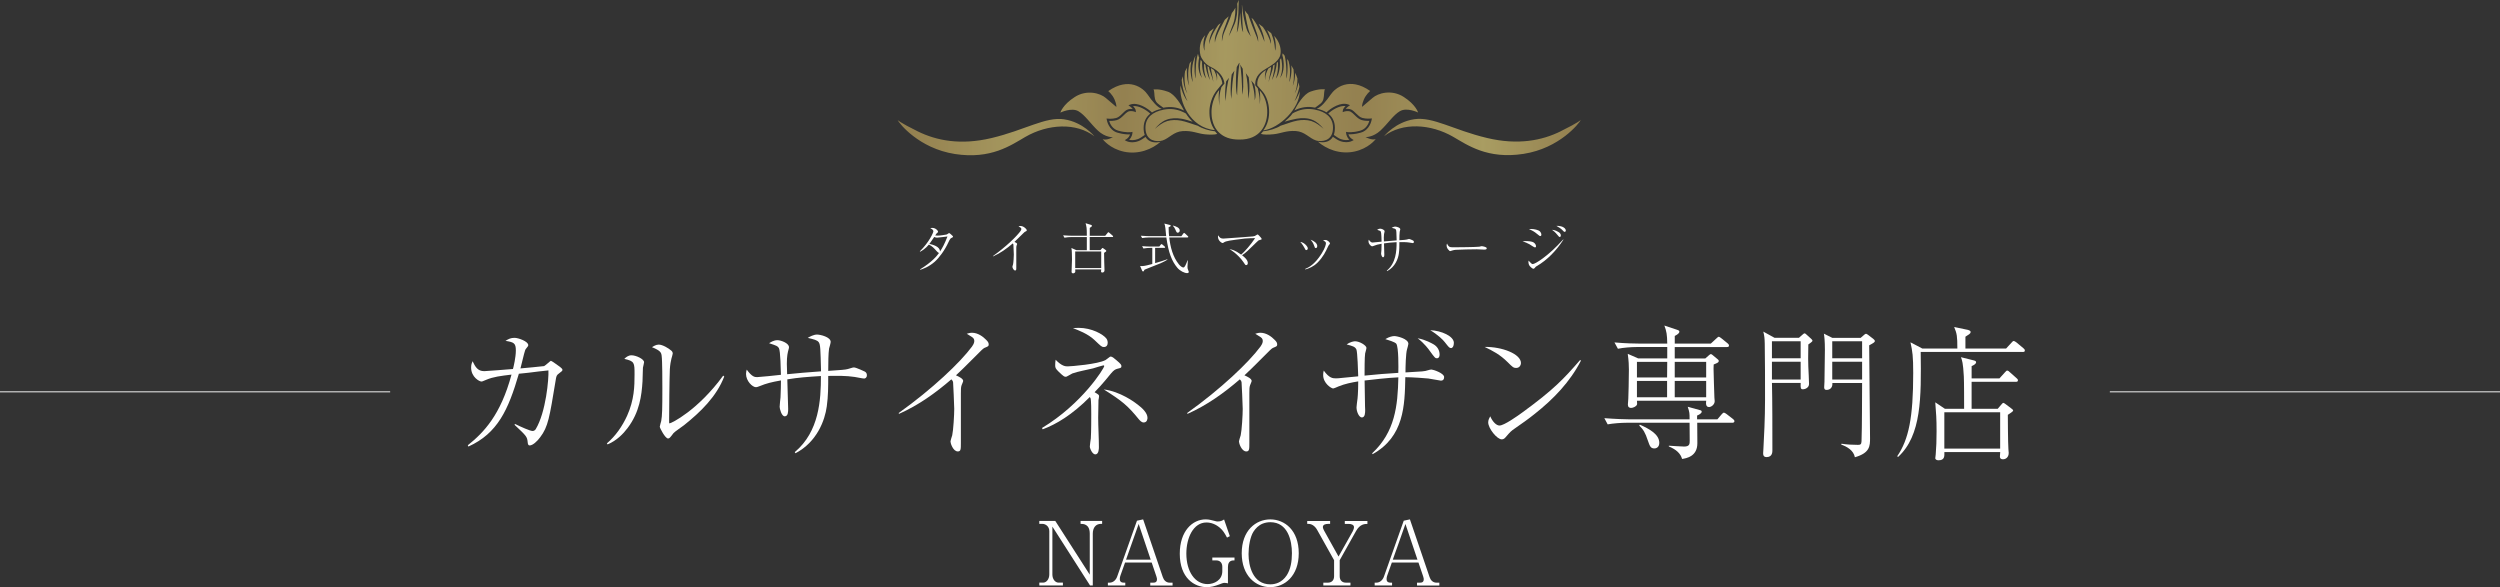 <?xml version="1.0" encoding="UTF-8"?>
<svg xmlns="http://www.w3.org/2000/svg" xmlns:xlink="http://www.w3.org/1999/xlink" viewBox="0 0 1111.86 261.14">
  <rect x="0" y="0" width="1111.86" height="261.14" fill="#333333" stroke="none"/>
  <defs>
    <style>
      .cls-1 {
        isolation: isolate;
      }

      .cls-2 {
        fill: #fff;
      }

      .cls-3 {
        fill: none;
        stroke: #fff;
        stroke-miterlimit: 10;
        stroke-width: .41px;
      }

      .cls-4 {
        fill: url(#_Безымянный_градиент_75);
      }

      .cls-5 {
        mix-blend-mode: screen;
        opacity: .64;
      }
    </style>
    <linearGradient id="_Безымянный_градиент_75" data-name="Безымянный градиент 75" x1="404.66" y1="32.02" x2="701.96" y2="40.63" gradientUnits="userSpaceOnUse">
      <stop offset="0" stop-color="#cbad61"/>
      <stop offset=".17" stop-color="#e8d379"/>
      <stop offset=".32" stop-color="#cbad61"/>
      <stop offset=".41" stop-color="#dbc26e"/>
      <stop offset=".47" stop-color="#e8d379"/>
      <stop offset=".67" stop-color="#cbad61"/>
      <stop offset=".77" stop-color="#dbc26e"/>
      <stop offset=".86" stop-color="#ecd97d"/>
      <stop offset="1" stop-color="#cbad61"/>
    </linearGradient>
  </defs>
  <g class="cls-1">
    <g id="_レイヤー_2" data-name="レイヤー 2">
      <g id="_レイヤー_1-2" data-name="レイヤー 1">
        <g>
          <g>
            <path class="cls-2" d="M229.03,188.54c2.76,1.35,6.74,3.14,7.83,3.14.58,0,1.09-.32,1.41-.83,4.55-7.57,5.84-22.39,5.64-26.11-1.86.13-6.74.77-8.85,1.03-.83.06-1.22.13-4.3.45-4.68,16.04-9.43,26.49-22.45,32.39l-.26-.58c7.18-5.71,14.63-13.54,19.44-31.43-4.75.58-8.08.96-11.23,2.31-1.67.71-1.8.77-2.18.77-.83,0-4.55-1.92-4.55-6.22,0-1.28.32-2.05.64-2.82,1.22,2.5,2.25,4.43,5.2,4.43.77,0,11.29-.83,12.77-.96.26-.96,1.28-5.13,1.28-8.21,0-3.27-.83-3.72-4.62-4.3,1.35-.83,2.31-1.35,4.04-1.35s6.09,1.6,6.09,3.21c0,.38,0,.45-.96,1.6-.32.32-.45.71-.9,2.37-.26.96-1.41,5.52-1.6,6.42.9-.06,10.33-.96,10.52-1.03.58-.26,2.82-2.37,3.01-2.37.38,0,3.98,2.69,4.11,2.76.77.64,1.03.9,1.03,1.28,0,.45-.19.58-1.54,1.6-1.09.83-1.16.96-1.54,3.46-2.69,16.23-3.27,20.21-6.8,24.89-1.35,1.86-3.34,3.66-4.68,3.66-.77,0-.83-.77-.9-1.47-.26-2.44-.51-2.7-5.84-7.7l.19-.38Z"/>
            <path class="cls-2" d="M269.9,197.2c3.91-3.33,6.86-7.63,8.98-12.25,3.21-7.12,3.33-13.15,3.33-18.41s0-5.9-4.55-6.93c.64-.64,1.67-1.6,3.21-1.6,1.99,0,5.58,1.67,5.58,3.08,0,.39-.45,2.05-.51,2.44-.06.96-.13,5.26-.19,6.09-.38,6.22-1.28,13.66-6.61,20.72-1.92,2.57-4.88,5.64-8.92,7.31l-.32-.45ZM322.11,167.43c-3.4,8.92-10.58,15.84-17.9,21.68-.71.58-4.17,2.89-4.68,3.53-1.6,2.12-1.8,2.37-2.44,2.37-1.22,0-3.66-4.62-3.66-5.26,0-.38.58-2.18.64-2.5.45-2.31.51-5.77.51-14.37,0-2.69,0-12.51-.32-14.69-.19-1.41-.51-2.24-4.3-3.78.64-.38,1.73-1.15,3.02-1.15,1.67,0,4.36,1.6,5.58,2.69.32.26.64.71.64,1.28,0,.39-.51,1.92-.58,2.25-.26.9-.58,2.76-.71,4.75-.19,4.23-.32,18.28-.32,22.97,0,.96,0,1.09.19,1.09.77,0,12.57-5.77,23.86-21.23l.45.38Z"/>
            <path class="cls-2" d="M353.49,201.05c10.9-9.17,11.61-23.22,11.61-33.81-6.09.39-9.88.64-14.95,1.48,0,2.05.38,11.23.38,13.09,0,1.28,0,3.34-1.54,3.34-1.41,0-2.25-3.4-2.25-4.23,0-.64.32-3.66.39-4.23.13-2.37.19-6.03.19-7.5-4.36.77-6.54,1.35-9.37,2.5-1.03.38-1.28.51-1.73.51-1.6,0-4.43-2.76-4.43-5.9,0-.9.19-1.41.32-1.92,2.31,3.21,3.53,3.34,4.62,3.34.9,0,9.04-.83,10.58-1.03-.06-1.86-.19-10.71-.9-11.87-.51-.9-1.03-1.09-4.36-2.18.71-.45,2.05-1.35,3.72-1.35,1.48,0,5.13,1.28,5.13,3.14,0,.32-.13.83-.19.96-.38,1.41-.77,2.82-.77,6.42,0,.51.06,3.08.13,4.62,6.54-.64,7.44-.71,15.08-1.28-.26-10.01-.26-11.87-1.03-12.96-.71-.96-2.18-1.28-4.88-1.92.83-.51,2.63-1.48,4.11-1.48s6.09,1.09,6.09,3.27c0,.45-.58,2.57-.71,2.95-.32,2.05-.38,6.22-.38,9.94,5.52-.38,7.63-.51,8.72-.83,2.31-.71,2.37-.71,2.69-.71,1.03,0,4.75,1.8,4.88,1.86.71.38.9,1.03.9,1.6,0,1.16-.77,1.48-1.22,1.48-.71,0-3.59-.64-4.23-.71-3.72-.58-7.83-.51-11.74-.45,0,4.49,0,9.04-.64,13.54-.83,6.22-4.36,15.84-13.92,20.85l-.32-.51Z"/>
            <path class="cls-2" d="M399.62,183.73c15.2-10.84,27.46-22.58,32.65-29.57.96-1.35,1.03-2.05,1.03-2.44,0-.45,0-1.15-.96-1.8-.38-.26-2.05-1.28-2.37-1.48.64-.19,1.41-.45,2.31-.45,2.69,0,5,1.8,6.29,3.14.77.77,1.15,1.22,1.15,2.12,0,.71-.38.83-1.28,1.22-1.03.38-1.22.58-3.08,2.44-6.93,6.93-7.7,7.7-10.2,10.01,1.28.58,3.21,1.48,3.21,2.5,0,.32-.64,1.67-.71,1.92-.32.83-.32,1.99-.32,3.72v22c0,2.69,0,3.72-1.35,3.72-2.12,0-3.27-3.66-3.27-4.36,0-.45.64-2.44.77-2.82.51-2.31.9-9.17.9-11.74,0-1.48-.45-11.23-.51-11.8-.13-.64-.26-.83-.77-1.35-7.06,6.09-14.69,11.55-23.22,15.33l-.26-.32Z"/>
            <path class="cls-2" d="M463.45,190.33c17.9-10.78,27.65-26.62,27.65-27.52,0-.26-.26-.32-.38-.32-.32,0-3.91,1.15-4.62,1.35-2.57.64-6.67,1.35-9.17,2.25-.45.19-2.18,1.28-2.57,1.41-.13.06-.32.06-.45.06-.45,0-.77,0-3.08-2.25-1.41-1.41-1.54-1.73-1.54-2.95,0-.71.06-1.54.19-2.37,2.82,2.95,4.43,2.95,5.39,2.95,1.41,0,13.41-.96,16.81-2.82.26-.13,1.35-1.03,1.73-1.28.19-.19.38-.26.58-.26.64,0,1.48.71,2.44,1.54,2.12,1.8,2.31,2.12,2.31,2.76,0,.71-.32.77-1.67,1.09-1.03.26-1.67.58-3.01,2.18-3.72,4.62-6.22,7.25-7.25,8.28,1.86,1.09,1.99,1.22,1.99,1.8,0,.32-.19,1.48-.26,1.67-.06,1.54-.13,6.67-.13,7.83,0,3.66.32,9.43.32,13.09,0,.58,0,3.27-1.6,3.27-1.28,0-2.44-2.57-2.44-3.53,0-.58.38-3.08.45-3.59.19-3.21.19-8.85.19-10.58,0-1.41,0-6.35-.32-7.31-.06-.13-.13-.26-.32-.51-7.83,7.89-15.01,12.19-20.98,14.37l-.26-.58ZM479.74,145.81c5.84,0,10.9,2.89,12.32,4.75.45.58.58,1.35.58,1.86,0,.83-.32,1.92-1.73,1.92-.9,0-1.22-.32-4.17-3.14-2.89-2.76-7.38-4.43-9.56-5.26,1.03-.06,1.67-.13,2.57-.13ZM505.98,179.94c2.05,1.54,4.36,3.72,4.36,5.9,0,.26-.06,2.05-1.67,2.05-.96,0-1.6-.77-2.18-1.41-4.94-6.09-7.44-8.15-15.59-13.28,7.31.9,13.79,5.71,15.08,6.74Z"/>
            <path class="cls-2" d="M527.92,183.73c15.2-10.84,27.46-22.58,32.65-29.57.96-1.35,1.03-2.05,1.03-2.44,0-.45,0-1.15-.96-1.8-.38-.26-2.05-1.28-2.37-1.48.64-.19,1.41-.45,2.31-.45,2.69,0,5,1.8,6.29,3.14.77.77,1.15,1.22,1.15,2.12,0,.71-.38.83-1.28,1.22-1.03.38-1.22.58-3.08,2.44-6.93,6.93-7.7,7.7-10.2,10.01,1.28.58,3.21,1.48,3.21,2.5,0,.32-.64,1.67-.71,1.92-.32.83-.32,1.99-.32,3.72v22c0,2.69,0,3.72-1.35,3.72-2.12,0-3.27-3.66-3.27-4.36,0-.45.64-2.44.77-2.82.51-2.31.9-9.17.9-11.74,0-1.48-.45-11.23-.51-11.8-.13-.64-.26-.83-.77-1.35-7.06,6.09-14.69,11.55-23.22,15.33l-.26-.32Z"/>
            <path class="cls-2" d="M610.3,201.56c10.13-9.49,11.35-21.04,11.61-33.74-4.55.19-12.96,1.15-15.01,1.41.06,1.8.13,9.88.19,11.55.06.77.06.83.06,1.48,0,1.22,0,3.4-1.48,3.4-1.22,0-2.37-2.5-2.37-4.49,0-.51.32-2.89.38-3.34.06-.13.38-3.14.38-8.21-3.08.51-5.97,1.09-8.79,2.25-.38.19-2.05.9-2.37.9-.77,0-4.43-2.25-4.43-5.97,0-.77.06-1.22.26-1.99,2.44,3.4,4.04,3.46,5.39,3.46.64,0,1.73-.06,1.99-.13,3.59-.32,3.98-.38,7.95-.77-.06-1.67-.32-11.03-.83-12-.64-1.22-1.67-1.47-4.3-2.18,1.67-1.22,3.27-1.41,3.72-1.41,2.05,0,5.07,1.86,5.07,2.95,0,.45-.51,2.05-.58,2.44-.26,1.47-.26,7.95-.26,9.88,7.25-.71,8.08-.77,15.01-1.22.06-2.12.19-11.42-.9-12.96-.58-.77-3.66-1.67-4.88-2.05,1.8-1.09,3.21-1.35,4.04-1.35,1.15,0,6.22,1.16,6.22,3.46,0,.32-.51,2.18-.58,2.37-.58,1.8-.71,8.15-.71,10.33,1.16-.06,6.29-.38,7.38-.45,1.15-.13,1.73-.19,3.08-.64.19-.06.64-.19,1.15-.19.64,0,5.58,1.6,5.58,3.34,0,1.09-.51,1.6-1.41,1.6-.26,0-4.75-.83-5.65-.96-1.03-.13-7.38-.58-10.2-.58-.26,12.64-.51,26.43-14.56,34.25l-.19-.45ZM637.56,153.13c1.67.96,2.69,2.63,2.69,4.55,0,1.54-.9,1.67-1.16,1.67-.77,0-.96-.19-3.33-3.46-.32-.45-2.18-3.08-5.26-5.45,3.59.64,6.48,2.37,7.06,2.69ZM646.6,152.49c0,1.48-.58,2.31-1.22,2.31-.77,0-.96-.26-2.82-2.63-.77-1.03-3.14-3.34-6.48-5.32,5,.19,10.52,2.69,10.52,5.64Z"/>
            <path class="cls-2" d="M676.44,161.47c0,.45-.32,2.18-2.18,2.18-1.16,0-1.67-.51-3.66-2.5-3.53-3.53-6.74-5.13-10.33-6.86,7.76-.13,16.17,3.14,16.17,7.18ZM703.12,160.38c-4.81,9.43-12.25,17.13-20.53,23.67-2.95,2.37-5.52,4.17-8.85,6.48-1.86,1.28-2.05,1.54-4.11,3.91-.45.51-.9.96-1.73.96-2.12,0-6.03-4.88-6.03-7.57,0-1.09.51-1.92.9-2.69,1.15,2.63,2.82,4.11,4.11,4.11,2.05,0,8.02-4.23,10.39-5.97,13.86-10.13,18.22-14.82,25.47-23.16l.38.26Z"/>
            <path class="cls-2" d="M770.42,188.02h-15.59c0,1.41.06,7.83.06,9.11,0,5.84-4.75,6.67-6.8,6.99-.64-2.37-2.5-4.17-5.9-5.58v-.32c1.03.06,5.84.38,6.8.38,2.5,0,2.5-1.22,2.5-2.69,0-1.28-.06-6.8-.06-7.89h-28.16c-2.25,0-5.84.26-8.27.71l-1.48-2.76c4.81.39,9.43.51,10.65.51h27.26c0-2.76,0-3.08-.83-5.58l5.58,1.54c.32.06.64.26.64.64,0,.83-1.41,1.47-2.05,1.73v1.67h9.04l1.8-2.12c.58-.64.77-.83,1.09-.83s.96.45,1.22.64l2.82,2.18c.32.26.64.58.64.96,0,.58-.51.71-.96.71ZM767.99,154.35h-23.16v5.07h13.6l1.6-1.41c.38-.32.58-.51.9-.51.26,0,.51.19.71.38l2.31,1.92c.26.26.45.38.45.71,0,.64-.26.77-2.25,1.6-.06.71-.06.9-.06,1.86,0,2.63.32,10.07.38,12.89.06.26.13,1.35.13,1.54,0,1.54-1.54,2.63-2.5,2.63-1.54,0-1.41-1.67-1.28-2.82h-30.79c.06,1.35.13,1.54-.06,1.86-.32.71-1.67,1.35-2.57,1.35-.77,0-1.41-.38-1.41-1.48,0-.39.19-2.25.19-2.63.06-2.12.26-7.57.26-12.96,0-1.6-.06-3.85-.51-6.99l4.68,2.05h12.89v-5.07h-13.73c-2.25,0-5.84.26-8.21.77l-1.54-2.82c4.81.45,9.49.51,10.65.51h12.83c-.06-4.04-.32-5.45-1.28-8.02l5.39,1.8c.96.32,1.28.45,1.28.96,0,.9-1.8,1.73-2.05,1.86v3.4h16.04l2.44-2.25c.77-.71.83-.77,1.09-.77.32,0,.77.38,1.22.71l2.69,2.18c.32.26.64.58.64,1.03,0,.58-.51.64-.96.64ZM728.02,160.95v6.93h13.41l.06-6.93h-13.47ZM741.43,169.42h-13.41v7.25h13.41v-7.25ZM735.78,199.44c-1.73,0-2.05-1.09-2.89-3.46-1.22-3.66-1.99-4.88-3.85-6.73l.26-.39c4.04,1.8,8.66,4.23,8.66,8.08,0,1.86-1.22,2.5-2.18,2.5ZM758.81,160.95h-13.98v6.93h13.98v-6.93ZM758.81,169.42h-13.98v7.25h13.98v-7.25Z"/>
            <path class="cls-2" d="M804.24,153.19c-.13,5.65-.06,7.7,0,9.88.06,2.12.32,5.52.32,7.7,0,1.67-1.8,2.37-2.63,2.37-1.16,0-1.16-.51-1.09-2.82h-12.77c.19,7.5.19,21.75.19,29.96,0,.71,0,3.01-2.57,3.01-1.54,0-1.54-1.16-1.54-1.73,0-.39.13-1.92.13-2.25.26-4.68.71-13.21.71-21.62,0-6.16,0-19.57-.13-24.89-.06-2.31-.13-3.27-.64-5.32l5,2.76h10.84l1.6-1.41c.58-.51.71-.58.9-.58.32,0,.83.51.9.58l1.99,1.8c.13.13.64.58.64.9,0,.51-1.67,1.48-1.86,1.67ZM800.83,151.78h-12.77v7.57h12.77v-7.57ZM800.83,160.89h-12.77v7.89h12.77v-7.89ZM831.31,153.58c-.06,2.37.38,34.7.38,41.25,0,3.46,0,6.61-6.74,8.53-.58-3.01-3.4-4.68-6.09-5.64l.13-.38c2.44.38,4.88.51,7.31.51,1.09,0,1.54-.19,1.6-1.6.26-7.18.19-18.73.26-25.92h-13.21c.19,3.01-2.25,3.08-2.57,3.08-1.03,0-1.09-.71-1.09-1.22,0-.38.13-2.05.13-2.44,0-2.18.19-12.06.19-14.11,0-4.11-.26-6.16-.45-7.25l3.72,1.86h12.64l1.35-1.16c.26-.26.71-.64,1.03-.64.26,0,.77.38.96.51l2.25,1.73c.38.32.71.64.71.96,0,.58-.64.9-2.5,1.92ZM828.16,151.78h-13.28v7.57h13.28v-7.57ZM828.16,160.89h-13.28v7.89h13.28v-7.89Z"/>
            <path class="cls-2" d="M899.57,156.53h-45.35c.26,20.33.38,37.14-10.07,46.7l-.38-.32c5.13-7.5,7.12-17.19,7.12-37.01,0-7.44-.32-9.62-1.22-13.66l5.26,2.76h15.59c0-5.52-.19-6.61-1.41-9.56l6.16,1.28c.19.06,1.15.32,1.15.9,0,.51-.32.77-.64,1.03-.45.32-.77.51-1.67,1.09v5.26h18.09l2.37-2.57c.64-.71.71-.77,1.03-.77s.96.45,1.22.64l3.08,2.57c.32.26.64.58.64,1.03,0,.58-.51.64-.96.64ZM896.49,169.81h-19.63v12h11.61l1.54-1.8c.64-.77.77-.83,1.03-.83.19,0,.83.45,1.22.77l2.05,1.54c.51.38,1.03.77,1.03,1.09,0,.45-1.54,1.35-2.37,1.92,0,.71.06,12.83.26,15.27.06.83.13,1.35.13,1.67,0,1.92-1.28,2.82-2.5,2.82-1.28,0-1.41-.71-1.41-1.22,0-.32.13-1.67.13-1.99h-24.83c.06,1.99.06,3.66-2.63,3.66-.64,0-1.41-.26-1.41-.96,0-.32.19-1.41.19-1.67.26-3.01.38-6.22.38-10.26,0-5.9-.19-7.63-.58-12.89l4.3,2.89h8.53c0-2.31,0-12.38-.13-14.43-.32-5.97-.77-7.18-1.28-8.53l5.65,1.41c.64.19,1.09.32,1.09.83,0,.83-1.28,1.41-1.99,1.73v5.45h12.38l2.44-2.69c.64-.71.71-.77,1.03-.77.38,0,.77.32,1.15.71l3.02,2.69c.32.26.58.51.58.96,0,.58-.58.64-.96.64ZM889.56,183.34h-24.83v16.17h24.83v-16.17Z"/>
          </g>
          <g>
            <path class="cls-2" d="M489.59,232.99c-2.2,0-3.58,1.65-3.58,4.36v23.03h-1.22l-16.75-26.18v21.3c0,2,1.18,3.62,2.75,3.62h1.93v1.26h-10.49v-1.26h1.69c1.61,0,2.75-1.73,2.75-3.62v-19.3c0-2.04-1.61-3.22-3.11-3.22h-1.34v-1.3h7.11l15.33,23.9v-18.24c0-4.36-2.95-4.36-4.09-4.36v-1.3h9.59v1.3h-.59Z"/>
            <path class="cls-2" d="M511.57,260.39v-1.26h1.38c1.42,0,1.61-.79,1.61-1.49,0-.2,0-.55-.28-1.34l-2.08-6.13h-11.83l-2.04,5.74c-.04.08-.31.9-.31,1.61s.2,1.61,1.81,1.61h.63v1.26h-7.74v-1.26h.75c1.57,0,2.83-1.14,3.38-2.71l8.8-24.84,2.75-.59,8.73,25.63c.47,1.42,1.45,2.52,3.14,2.52h1.22v1.26h-9.91ZM506.42,233.03l-5.62,15.88h10.97l-5.35-15.88Z"/>
            <path class="cls-2" d="M546.12,252.1v7.35c-.35-.08-.9-.24-1.57-.24-.51,0-1.53.39-2.08.63-2.32.9-4.05,1.3-5.74,1.3-5.58,0-12.03-4.09-12.03-14.86,0-10.14,5.66-15.29,11.52-15.29.51,0,1.46,0,3.58.59,1.18.35,1.49.35,1.73.35,1.49,0,2.2-.47,2.87-.9l2.56,7.43-1.26.63c-1.18-2.24-1.81-3.11-2.91-4.13-1.96-1.81-4.21-2.59-6.21-2.59-5.9,0-8.96,6.88-8.96,13.84,0,7.98,3.85,13.56,9.43,13.56,2.83,0,6.56-1.65,6.56-5.74v-1.93c0-1.85-1.06-2.87-2.75-2.87h-1.69v-1.26h9.87v1.26c-1.02,0-2.91,0-2.91,2.87Z"/>
            <path class="cls-2" d="M564.95,261.14c-6.45,0-12.7-4.99-12.7-15.09s6.25-15.05,12.7-15.05,12.66,4.87,12.66,15.05-6.33,15.09-12.66,15.09ZM564.95,232.25c-1.02,0-2.2.16-3.38.63-1.85.75-3.14,2.12-4.05,3.5-1.53,2.32-2.24,6.64-2.24,10.06,0,5.15,1.85,13.44,9.67,13.44,2.28,0,5.19-.79,7.31-4.01,1.73-2.67,2.32-6.17,2.32-9.83,0-5.62-1.81-13.8-9.63-13.8Z"/>
            <path class="cls-2" d="M603.09,236.18l-7.27,12.97v7.11c0,1.96,1.22,2.87,2.75,2.87h2.04v1.26h-12.07v-1.26h2.04c1.57,0,2.75-.94,2.75-2.87v-7.11l-7.51-13.44c-.98-1.77-2.44-2.71-3.81-2.71h-.63v-1.3h10.18v1.3h-.94c-.9,0-2.28.24-2.28,1.38,0,.51.35,1.26.59,1.69l6.37,11.44,6.33-11.24s.55-1.06.55-1.81c0-1.02-1.1-1.45-2.28-1.45h-1.81v-1.3h10.06v1.3c-1.1,0-3.3,0-5.07,3.18Z"/>
            <path class="cls-2" d="M630.21,260.39v-1.26h1.38c1.42,0,1.61-.79,1.61-1.49,0-.2,0-.55-.27-1.34l-2.08-6.13h-11.83l-2.04,5.74c-.04.08-.31.9-.31,1.61s.2,1.61,1.81,1.61h.63v1.26h-7.74v-1.26h.75c1.57,0,2.83-1.14,3.38-2.71l8.8-24.84,2.75-.59,8.73,25.63c.47,1.42,1.45,2.52,3.14,2.52h1.22v1.26h-9.9ZM625.06,233.03l-5.62,15.88h10.97l-5.35-15.88Z"/>
          </g>
          <g>
            <path class="cls-2" d="M409.09,111.77c3.97-3.85,6.02-8.23,6.02-8.88,0-.77-.94-1.18-1.37-1.37.36-.12.55-.17.89-.17,1.49,0,2.57,1.23,2.57,1.66,0,.29-.14.41-.62.77-.12.1-.17.19-.65.94.26.05.43.07,1.06.07,1.15,0,2.77-.27,3.95-.48.22-.05.36-.17.82-.48.19-.14.26-.17.34-.17.19,0,.65.41.87.6.77.7.87.79.87.99,0,.26-.24.36-.55.5-.53.22-.77.48-1.4,1.83-1.73,3.78-4.14,7-6.18,8.83-2.72,2.38-5.27,3.2-6.45,3.58l-.07-.19c5.56-3.44,7.51-6.04,8.47-7.34-.29.02-.55-.19-1.04-.72-1.4-1.56-1.88-2.12-3.49-2.98-1.66,2-3.15,2.79-3.95,3.2l-.07-.19ZM421.38,105.17c-.67.05-3.95.53-4.69.53-.41,0-.91-.19-1.2-.31-.58.82-1.37,2.02-1.71,2.48-.24.34-.34.46-.46.6,1.54.34,4.81,1.18,4.72,3.42,1.03-1.52,2.04-3.34,3.34-6.71Z"/>
            <path class="cls-2" d="M441.59,113.89c5.7-4.07,10.3-8.47,12.25-11.09.36-.5.39-.77.39-.91,0-.17,0-.43-.36-.67-.14-.1-.77-.48-.89-.55.24-.07.53-.17.87-.17,1.01,0,1.88.67,2.36,1.18.29.29.43.46.43.79,0,.26-.14.31-.48.46-.38.14-.46.22-1.16.91-2.6,2.6-2.89,2.89-3.83,3.75.48.22,1.2.55,1.2.94,0,.12-.24.63-.26.72-.12.31-.12.75-.12,1.4v8.25c0,1.01,0,1.4-.5,1.4-.79,0-1.23-1.37-1.23-1.64,0-.17.24-.91.29-1.06.19-.87.34-3.44.34-4.4,0-.55-.17-4.21-.19-4.43-.05-.24-.1-.31-.29-.5-2.65,2.29-5.51,4.33-8.71,5.75l-.1-.12Z"/>
            <path class="cls-2" d="M494.7,105.41h-10.06v5.85h4.76l.51-.58c.31-.34.34-.41.41-.41.12,0,.24.1.46.24l.87.63c.31.22.36.29.36.46,0,.1-.02.19-.19.31-.58.41-.62.43-.79.55.02.43.02.79.07,3.97,0,.43.12,3.58.12,3.71,0,1.04-.79,1.06-.96,1.06-.43,0-.58-.19-.58-.55,0-.12.07-.72.1-.84h-11.57c0,.17.02.92.02,1.04-.05.43-.55.72-1.01.72-.65,0-.65-.62-.65-.72,0-.12.02-.34.02-.38.07-1.13.17-3.83.17-5.08,0-2.46-.1-3.83-.12-4.07,0-.1-.14-.91-.14-1.03l2.24.99h4.62v-5.85h-6.86c-.87,0-2.19.1-3.1.29l-.58-1.06c1.8.14,3.56.19,4.02.19h6.52c0-3.51-.1-3.92-.55-5.58l2.43.75c.24.07.38.17.38.41,0,.26-.05.31-.96.94v3.49h6.88l1.03-1.25c.14-.19.26-.34.38-.34.14,0,.39.22.43.27l1.44,1.25c.14.14.24.26.24.38,0,.24-.22.26-.36.26ZM489.76,111.84h-11.57v7.39h11.57v-7.39Z"/>
            <path class="cls-2" d="M509.39,119.8s-.41.17-.48.22c-.02.19-.1.7-.53.7-.19,0-.36-.14-.41-.29l-.91-2.14c.24.02.48.05.87.05,1.13,0,3.25-.58,4.55-.94v-7.15h-.87c-.48,0-1.95.05-3.1.26l-.55-1.04c1.25.12,2.74.19,4,.19h3.63l.6-.79c.07-.1.26-.31.39-.31s.36.19.46.26l.91.79c.12.1.24.22.24.36,0,.26-.26.26-.36.26h-4.09v6.79c1.83-.53,3.63-1.06,5.41-1.71l.05.19c-2.12,1.28-2.89,1.59-9.79,4.28ZM527.97,121.47c-1.13,0-3.15-.92-4.38-2.41-2.43-2.91-3.92-6.64-4.86-13.45h-7.7c-.84,0-2.17.1-3.08.26l-.58-1.03c1.8.14,3.56.19,3.99.19h7.29c-.12-.96-.14-1.11-.34-3.46-.1-1.13-.31-1.68-.48-2.14l2.31.58c.41.1.53.19.53.36,0,.31-.34.43-.94.7.02,2.17.12,3.13.22,3.97h5.46l.82-1.11c.12-.17.24-.34.38-.34.12,0,.29.12.43.26l1.2,1.13c.14.12.24.22.24.36,0,.22-.22.27-.36.27h-8.11c.5,4.31,1.59,8.64,4.33,12.01.58.72,1.42,1.35,1.95,1.35s.96-.82,1.88-3.2l.12.05c0,.46-.17,2.45-.17,2.86,0,.6.05.82.29,1.4.24.63.29.7.29.84,0,.55-.58.55-.75.55ZM523.81,103.49c-.46,0-.53-.14-1.08-1.4-.26-.6-.6-1.2-1.08-1.59l.07-.17c1.35.34,2.96.96,2.96,2.19,0,.48-.31.96-.87.96Z"/>
            <path class="cls-2" d="M554.96,117.01s0,.89-.7.89c-.39,0-.41-.02-1.37-1.49-1.11-1.64-2.72-3.15-3.87-4.09-.91-.72-1.61-1.16-2.19-1.49.94.12,2.24.31,5.17,2.41,1.3-1.03,4.36-4.48,6.21-7.34-1.16.02-3.54.07-4.55.19-6.67.84-8.4,1.06-9.34,1.73-.36.24-.41.26-.55.26-.53,0-2.09-1.11-2.09-2.79,0-.24.05-.41.12-.65.6,1.2,1.3,1.47,2.26,1.47.63,0,12.78-.92,13.14-.96.87-.12,1.06-.26,1.54-.58.36-.24.46-.29.55-.29.29,0,1.06.91,1.4,1.3.31.38.41.48.41.7,0,.26-.1.29-.89.48-.51.12-.6.22-1.59,1.18-3.42,3.37-4.62,4.55-6.23,5.58.96.75,2.57,2.04,2.57,3.49Z"/>
            <path class="cls-2" d="M581.64,110.44c0,.48-.31.79-.7.79-.29,0-.34-.1-.84-1.08,0,0-.87-1.64-1.8-2.55,1.76.17,3.34,2.09,3.34,2.84ZM580.49,119.59c1.4-.6,4.12-1.8,7.29-6.81,1.73-2.77,1.92-4.21,1.92-4.64,0-.46-.31-.72-1.28-1.23.31-.1.67-.19,1.11-.19.84,0,1.97,1.11,1.97,1.49,0,.22-.05.29-.48.79-.14.19-.22.29-.43.75-.96,2.07-2.04,4.43-4.57,7-1.83,1.85-3.85,2.62-5.51,3.1l-.02-.26ZM585.83,109.46c0,.75-.46.87-.62.87-.41,0-.48-.22-.77-1.11-.36-1.13-1.08-2.07-1.54-2.62,1.4.5,2.94,1.54,2.94,2.86Z"/>
            <path class="cls-2" d="M616.77,120.38c4.09-3.44,4.36-8.71,4.36-12.68-2.29.14-3.71.24-5.61.55,0,.77.14,4.21.14,4.91,0,.48,0,1.25-.58,1.25-.53,0-.84-1.28-.84-1.59,0-.24.12-1.37.14-1.59.05-.89.07-2.26.07-2.82-1.64.29-2.46.51-3.51.94-.38.14-.48.19-.65.19-.6,0-1.66-1.03-1.66-2.21,0-.34.07-.53.12-.72.87,1.2,1.32,1.25,1.73,1.25.34,0,3.39-.31,3.97-.39-.02-.7-.07-4.02-.34-4.45-.19-.34-.39-.41-1.64-.82.26-.17.77-.5,1.4-.5.55,0,1.93.48,1.93,1.18,0,.12-.05.31-.07.36-.14.53-.29,1.06-.29,2.41,0,.19.02,1.16.05,1.73,2.46-.24,2.79-.26,5.66-.48-.1-3.75-.1-4.45-.38-4.86-.26-.36-.82-.48-1.83-.72.31-.19.99-.55,1.54-.55s2.29.41,2.29,1.23c0,.17-.22.96-.26,1.11-.12.77-.14,2.33-.14,3.73,2.07-.14,2.86-.19,3.27-.31.87-.26.89-.26,1.01-.26.38,0,1.78.67,1.83.7.26.14.34.39.34.6,0,.43-.29.55-.46.55-.26,0-1.35-.24-1.59-.26-1.4-.22-2.94-.19-4.4-.17,0,1.68,0,3.39-.24,5.08-.31,2.33-1.64,5.94-5.22,7.82l-.12-.19Z"/>
            <path class="cls-2" d="M644.97,109.87c.34.1.58.1,2.7.1.43,0,8.4-.05,10.08-.24.46-.05.48-.05.77-.17.14-.05.29-.07.46-.07.12,0,2.24.24,2.24.94,0,.58-.63.58-1.28.58-.36,0-2.62-.14-3.13-.14-1.44,0-8.25.12-9.43.24-.29.02-.99.1-1.66.34-.46.17-.58.22-.75.22s-.31,0-.89-.7c-.17-.19-.7-.82-.7-1.73,0-.34.02-.63.19-.94.31.87.84,1.44,1.4,1.59Z"/>
            <path class="cls-2" d="M678.53,107.22c1.18,0,2.86.14,3.54.6.75.51,1.06,1.18,1.06,1.71,0,.34-.12.5-.5.5-.34,0-1.97-1.16-2.36-1.37-1.03-.58-1.9-.92-3.15-1.35.46-.05.84-.1,1.42-.1ZM695.3,106.64c-3.1,4.74-7.03,8.93-11.93,11.77-.34.19-.36.22-.72.67-.27.34-.46.46-.72.46s-1.06-.58-1.59-1.23c-.46-.58-.65-1.3-.55-2.41,1.25,1.35,1.52,1.54,1.9,1.54,1.06,0,6.91-3.54,13.52-10.95l.1.14ZM681.01,101.83c1.23,0,3.22.43,3.83,1.06.41.41.67,1.01.67,1.44,0,.41-.14.65-.46.65s-.43-.12-1.44-.94c-1.35-1.11-2.09-1.49-3.63-2.14.46-.05.7-.07,1.04-.07ZM693.14,103.2c.29.17,1.03.63,1.03,1.52,0,.46-.22.67-.5.67-.26,0-.31-.07-.87-.75-1.32-1.61-2.05-2.07-2.53-2.41.53.02,1.35.07,2.86.96ZM696.39,102.53c0,.41-.29.58-.53.58-.26,0-.29,0-.94-.72-.7-.75-1.64-1.32-2.74-1.95,3.27-.05,4.21,1.37,4.21,2.09Z"/>
          </g>
          <line class="cls-3" x1="938.34" y1="174.27" x2="1111.86" y2="174.27"/>
          <line class="cls-3" y1="174.27" x2="173.52" y2="174.27"/>
          <g class="cls-5">
            <path class="cls-4" d="M473.29,53.06c-8.37-1.22-17.33,4.77-32.37,8.35-13.77,3.27-24.44,1.11-32.77-2.99-8.33-4.11-8.96-5.08-8.96-5.08.7,1.5,9.46,12.66,25.5,15.15,16.04,2.49,24.99-3.94,31.27-7.57,10.16-5.88,22.71-6.47,30.78-.29,0,0-5.08-6.33-13.45-7.55ZM560.58,40.61c-.1-.12-.2-.22-.31-.34.06.54.12,1.08.15,1.62.05.76.07,1.54.04,2.31-.04.76-.09,1.55-.31,2.28.13-.75.13-1.52.08-2.28-.04-.75-.14-1.51-.27-2.26-.15-.9-.34-1.78-.57-2.66,0,0,0,0,0,0-.02-.02-.03-.04-.04-.05-.34-.39-.68-.78-1.02-1.19,0-.02-.02-.03-.04-.04-.37-4.29,2.86-6.31,4.69-7.4,1.92-1.14,5.22-2.96,6.24-5.53.04-.14.09-.3.13-.45.08-.29.14-.58.18-.89.3-2.59-.79-5.59-2.87-7.79.16.51.29,1.03.4,1.55.16.84.29,1.69.32,2.55.03.85,0,1.72-.26,2.54-.12-1.69-.32-3.32-.76-4.92-.24-.79-.48-1.58-.79-2.35-.08-.2-.17-.4-.25-.6h-.02c-.58-.44-1.18-.89-1.8-1.35.16.31.32.63.47.95.37.82.71,1.65.96,2.53.23.86.44,1.77.32,2.68-.18-.88-.51-1.69-.84-2.5-.34-.81-.7-1.61-1.12-2.37-.49-.93-1.04-1.81-1.65-2.67-.62-.47-1.25-.94-1.86-1.42.47.84.86,1.7,1.21,2.58.35.88.67,1.77.92,2.69.24.91.42,1.84.47,2.79l-1.06-2.6c-.34-.86-.68-1.73-1.08-2.55-.79-1.67-1.69-3.28-2.78-4.74l.04-.04c-.31-.26-.62-.53-.91-.79l1.06,3.12c.42,1.23.88,2.45,1.28,3.7.19.62.41,1.24.53,1.9.13.69.1,1.32.11,1.99-.11-.31-.18-.63-.27-.95s-.15-.63-.27-.92c-.24-.59-.47-1.2-.73-1.8l-1.46-3.63c-.49-1.21-.93-2.44-1.36-3.68-.13-.38-.26-.75-.38-1.13h0c-.17-.19-.33-.37-.49-.55-.37-.41-.7-.85-.99-1.31.16,1.31.4,2.61.62,3.92.23,1.31.5,2.62.83,3.91.17.66.31,1.28.56,1.88.26.64.5,1.28.69,1.91-.41-.56-.78-1.11-1.13-1.68-.4-.58-.62-1.27-.84-1.91-.4-1.3-.71-2.61-1.01-3.94-.3-1.32-.52-2.66-.7-4.01-.1-.74-.18-1.47-.22-2.23,0,0,0,0,0-.02-.03-.08-.06-.14-.1-.22l.1,3.99c.04,1.37.08,2.73.16,4.1.12,1.36.14,2.7.31,4.07-.64-1.26-.78-2.67-.93-4.03-.14-1.37-.25-2.73-.35-4.1-.02-.27-.03-.55-.04-.82,0,.14-.02.28-.03.41-.12,1.47-.27,2.95-.46,4.41-.22,1.45-.4,2.95-1.04,4.3.12-.73.16-1.46.22-2.19l.2-2.18c.13-1.46.22-2.92.29-4.38.05-1.46.12-2.93.12-4.39,0-.49,0-.98,0-1.46-.14.48-.35,1.06-.62,1.71v.02c.06.83.09,1.64.05,2.47-.04,1.43-.21,2.86-.53,4.26-.16.7-.36,1.39-.62,2.07l-.86,1.93c-.58,1.28-1.18,2.57-1.85,3.81.4-1.36.88-2.68,1.37-3.99l.75-1.97c.22-.65.38-1.32.5-1.99.29-1.6.4-3.23.37-4.84-.43.81-.94,1.62-1.57,2.34-.52,1.71-1.17,3.38-1.87,5.01-.53,1.25-1.08,2.5-1.58,3.74-.25.62-.41,1.25-.57,1.91-.15.66-.31,1.32-.4,1.99-.04-.68,0-1.37.08-2.05.04-.34.07-.67.13-1.02.06-.35.16-.69.25-1.02.4-1.33.93-2.58,1.38-3.85.4-1.09.8-2.17,1.16-3.26-.53.51-1.11,1.02-1.72,1.54-.7,1.36-1.44,2.69-2.13,4.03-.5.98-.97,1.99-1.37,3-.4,1.02-.76,2.05-.88,3.17-.2-1.11,0-2.29.3-3.37.31-1.1.76-2.13,1.22-3.16.33-.74.68-1.46,1.04-2.18-.36.29-.73.57-1.1.85-.77,1.06-1.46,2.2-2.09,3.36-.43.82-.82,1.66-1.17,2.53-.32.86-.7,1.73-.7,2.68-.22-.94,0-1.92.24-2.83.25-.93.61-1.81,1-2.68.25-.55.51-1.09.81-1.61-.65.48-1.29.95-1.91,1.42-.67,1.01-1.22,2.1-1.6,3.26-.28.84-.49,1.72-.6,2.6-.13.89-.17,1.8-.03,2.71-.42-.84-.55-1.81-.57-2.74,0-.95.12-1.9.37-2.81.13-.48.28-.95.47-1.41-2.48,2.55-2.84,6.14-2.08,9.19.12.31.26.63.42.95l.43.66.63.94c.8.97,1.89,1.88,3.36,2.58,2.85,1.33,5.47,4.02,5.77,7.22-.04.04-.07.09-.11.14-.41.49-.84,1.01-1.25,1.52-.35,1.03-.58,2.14-.73,3.24-.11.84-.17,1.67-.18,2.52,0,.84,0,1.7.18,2.53-.24-.82-.33-1.68-.4-2.52-.06-.85-.08-1.72-.04-2.58.03-.65.08-1.29.17-1.94-.14.18-.29.36-.43.54-.1.13-.18.27-.28.4-.58.81-1.07,1.73-1.47,2.74,0,0,0,.02,0,.02-.13.33-.25.66-.37,1.01,0,.02,0,.04-.02.05-.1.33-.2.66-.29,1.01,0,.04-.02.08-.03.12-.08.32-.15.65-.22.98,0,.06-.02.13-.03.19-.05.31-.11.62-.14.93,0,.09-.02.18-.03.27-.03.3-.05.58-.07.87,0,.12,0,.23,0,.35,0,.27,0,.54,0,.81,0,.13,0,.28.02.41,0,.25.02.49.04.74.02.16.04.32.05.49.03.22.05.44.09.66.04.19.07.36.12.54.04.2.07.4.13.59.04.2.12.39.17.58.05.18.1.35.16.52.07.22.16.41.25.62.06.14.12.3.18.44.04.1.09.18.14.28.07.13.14.27.21.4.06.11.12.22.19.34.2.32.41.64.64.94.3.4.65.76,1.01,1.11,1.98,1.91,4.89,3.12,8.98,3.06,4.66.08,7.82-1.59,9.78-4.06,4.03-5.08,3-13.56-.37-17.38ZM546.61,34.62c-.21.65-.36,1.32-.5,2-.19.91-.34,1.83-.48,2.76-.13.93-.22,1.86-.31,2.79-.06.93-.18,1.87-.13,2.81-.24-.93-.29-1.89-.31-2.83-.02-.95.03-1.9.09-2.85.08-1.05.18-2.09.37-3.13.43-.53.86-1.05,1.27-1.57,0,0,0,0,0,0ZM548.99,31.47s0,0,0,0c-.12.58-.23,1.16-.34,1.73-.21,1.18-.36,2.37-.49,3.57-.13,1.2-.21,2.41-.3,3.61-.07,1.2-.17,2.41-.2,3.63-.25-1.2-.3-2.43-.32-3.65-.03-1.21.03-2.44.09-3.65.07-1.2.18-2.41.36-3.6.49-.65.97-1.3,1.42-1.97-.07.1-.14.21-.21.32ZM552.94,38.27c-.06,1.28-.12,2.59-.47,3.85.02-1.28-.06-2.56-.1-3.85-.04-1.28-.1-2.55-.19-3.82-.1-1.28-.2-2.55-.35-3.81-.08-.66-.16-1.33-.27-1.99-.1-.18-.2-.36-.3-.55-.16.92-.25,1.86-.37,2.79-.13,1.27-.22,2.55-.33,3.83-.1,1.28-.14,2.57-.21,3.85-.04,1.28-.15,2.57-.13,3.86-.22-.62-.31-1.28-.38-1.92-.09-.65-.11-1.29-.14-1.94-.05-1.3-.02-2.6,0-3.89.05-1.63.14-3.24.34-4.86-.02.03-.04.06-.06.09.41-.65.8-1.31,1.16-2,.53,1.01,1.13,2.01,1.77,3.01-.07-.11-.15-.22-.22-.33.12,1.28.2,2.54.22,3.81.03,1.29.04,2.58,0,3.86ZM555.58,40.87c-.08,1.06-.21,2.12-.49,3.15.03-1.06-.03-2.11-.05-3.16-.04-1.05-.09-2.09-.18-3.14-.15-1.73-.4-3.44-.78-5.11,0,0,0,0,0-.02-.17-.24-.32-.49-.49-.73.57.83,1.15,1.65,1.77,2.46.17,1.11.26,2.24.29,3.36.04,1.07.04,2.13-.04,3.19ZM557.96,44.58c.13-.86,0-1.71-.07-2.55-.1-.84-.22-1.69-.4-2.52-.27-1.26-.62-2.51-1.01-3.73,0,0,0,0,0,0-.04-.05-.08-.1-.12-.15.5.63,1.01,1.25,1.52,1.86.14.63.26,1.26.35,1.9.12.87.21,1.74.19,2.62,0,.87-.08,1.78-.45,2.58ZM583.63,47.68c.37.05.74.11,1.1.17.05,0,.1.02.15.03,2.06-1.54,3.24-2.06,3.71-3.86.43-1.63.16-4.1.76-4.26,0,0-2.34-.5-6.52.99-3.2,1.14-6,6.08-7.14,8.34,2.13-1.07,4.83-1.81,7.94-1.43ZM509.49,60.89c-.99.72-2.26,1.55-3.15,1.87-1.04.39-1.99.53-2.78.53-1.56,0-2.54-.52-2.61-.55l-.74-.4.72-.44c1.02-.62,1.46-1.55,1.64-2.13-.93.06-2.84.03-5.52-.74-4.02-1.14-4.78-5.52-4.81-5.7l-.11-.63.59.07s1.85.21,3.68-.28c1.03-.27,1.96-1.17,2.85-2.05.66-.65,1.28-1.27,1.94-1.6.91-.45,1.9-.43,2.61-.33-.33-.43-.83-.87-1.21-1.16l-.74-.53.84-.32c3.21-1.22,7.67,1.57,9.63,3.52,1.24-.79,2.72-1.33,4.36-1.64-.92-.22-1.99-1.09-3.09-2.25-1.1-1.16-2.21-2.63-3.18-4.07-1.94-2.86-8.27-8.04-17.53-1.54,0,0,1.84,1.44,2.84,3.82s.75,3.22.75,3.22c0,0-3.17-2.65-4.66-3.97-2.37-2.1-8.39-3.91-13.81-.45-5.43,3.47-6.42,6.94-6.42,6.94,0,0,4.99-2.4,8.02-.62,3.04,1.78,5.33,5.48,8.66,8.61,3.33,3.12,6.68,2.96,6.68,2.96,0,0-2.88,1.6-4.53.86.18.25,3.23,4.25,9.51,5.58,6.47,1.38,12.61-1.17,16.26-4.45,0,0,0,0,0,0-.33.12-.67.21-1.03.25-2.31.29-4.51-.34-5.68-2.37ZM569.2,26.6c.04.58.07,1.23.05,1.83-.02.77-.07,1.55-.19,2.31-.24,1.51-.67,3.08-1.67,4.28.25-.73.46-1.44.62-2.17.14-.73.27-1.46.32-2.19.04-.75.06-1.48.05-2.23,0-.32-.03-.63-.04-.93-.17.16-.35.31-.53.47-.04.62-.09,1.23-.21,1.83-.12.68-.26,1.35-.44,2.01-.35,1.32-.81,2.61-1.46,3.8.33-1.31.64-2.61.88-3.94.18-1,.28-2,.32-3-.26.19-.52.37-.78.53h.03c.04.73-.12,1.37-.28,1.98-.17.62-.37,1.21-.58,1.81-.4,1.18-.84,2.34-1.09,3.56.09-1.24.4-2.47.66-3.68.13-.61.25-1.21.34-1.81.07-.45.12-.91.09-1.32-.43.27-.84.51-1.2.73-.14.26-.29.53-.42.8-.21.46-.41.93-.56,1.41-.15.49-.28.98-.34,1.48-.06.5-.09,1.02,0,1.54-.16-.49-.22-1.02-.22-1.55,0-.53.04-1.06.13-1.58.07-.49.21-.96.34-1.44-1.82,1.18-4.15,3.19-3.84,6.86.02.02.03.03.04.04.34.4.68.8,1.02,1.19.41.49.83.95,1.22,1.4,3.37,3.82,4.39,12.3.37,17.38,7.25-.98,16.27-9.84,16.24-17.45-.22.67-.49,1.31-.79,1.94-.42.89-.91,1.77-1.57,2.51.48-.86.8-1.78,1.13-2.69.31-.92.61-1.84.84-2.78.08-.33.15-.66.22-1,0,0,0,0,0-.02-.09-.66-.22-1.3-.39-1.94-.14.87-.34,1.73-.6,2.57-.28.89-.64,1.77-1.2,2.52.45-.82.69-1.72.89-2.61.2-.9.31-1.81.37-2.72.03-.47.05-.93.05-1.39,0,0,0,0,0-.03-.29-.9-.64-1.77-1.02-2.6,0,.13,0,.25,0,.38-.03.95-.11,1.9-.27,2.83-.16.93-.39,1.86-.83,2.7.3-.89.39-1.82.47-2.74.06-.93.07-1.86.04-2.79-.02-.62-.05-1.24-.13-1.85,0,0,0-.02,0-.02-.32-.62-.66-1.21-.99-1.77.05.5.09,1.02.09,1.53,0,1.02-.04,2.04-.21,3.05-.17,1-.4,2-.84,2.91.19-.99.28-1.98.35-2.97.05-.99.07-1.98,0-2.96-.09-1.18-.29-2.35-.61-3.48t0-.02c-.22-.32-.42-.61-.63-.89.1.88.16,1.77.18,2.65.03,1.02,0,2.06-.05,3.08-.08,1.02-.15,2.07-.49,3.05.05-1.02.04-2.04.02-3.05,0-1.02-.04-2.03-.13-3.04-.1-1.01-.2-2.01-.38-3-.07-.39-.15-.77-.25-1.15h0c-.46-.57-.78-.93-.89-1.05-.04.27-.08.54-.15.79.1.33.19.69.27,1.06h0c.1.47.18.94.23,1.39.12.9.16,1.81.11,2.71-.05.91-.18,1.81-.45,2.68-.25.87-.68,1.68-1.2,2.4.32-.84.59-1.66.75-2.52.14-.85.23-1.71.22-2.57-.02-.86-.1-1.73-.24-2.58-.08-.42-.16-.82-.25-1.22-.14.25-.31.49-.5.72h0ZM540.28,57.88c-.22-.31-.44-.62-.64-.94-.07-.12-.13-.23-.19-.34-.07-.13-.14-.27-.21-.4-.05-.09-.1-.18-.14-.28-.06-.14-.12-.3-.18-.44-.09-.21-.18-.4-.25-.62-.06-.17-.11-.34-.16-.52-.05-.19-.13-.38-.17-.58-.05-.2-.09-.4-.13-.59-.04-.18-.08-.35-.12-.54-.04-.22-.06-.43-.09-.66-.02-.16-.04-.32-.05-.49-.03-.24-.04-.49-.04-.74,0-.13-.02-.28-.02-.41,0-.27,0-.54,0-.81,0-.12,0-.23,0-.35.02-.29.04-.58.07-.87,0-.09.02-.18.03-.27.04-.31.09-.62.14-.93,0-.06.02-.13.03-.19.06-.33.13-.66.22-.98,0-.04.02-.08.03-.12.09-.34.19-.67.29-1.01,0-.02.02-.04.02-.05.12-.34.23-.67.37-1.01,0,0,0,0,0-.02.4-1.01.9-1.93,1.47-2.74.1-.13.18-.27.28-.4.44-.56.87-1.11,1.31-1.64.46-.57.92-1.12,1.37-1.67.04-.05.07-.1.11-.14-.18-1.95-1.22-3.71-2.66-5.08.08.28.14.57.2.85.1.52.16,1.05.17,1.57,0,.53-.04,1.06-.2,1.55.08-.51.04-1.03-.03-1.54-.08-.5-.22-1-.38-1.47-.16-.49-.38-.94-.59-1.39-.09-.18-.19-.36-.29-.53-.41-.31-.84-.58-1.29-.82,0,.24.04.49.07.74.09.6.22,1.2.35,1.81.26,1.21.57,2.44.66,3.68-.24-1.22-.68-2.38-1.09-3.56-.21-.59-.4-1.19-.58-1.81-.11-.41-.22-.84-.26-1.31-.26-.13-.5-.26-.73-.4.06.74.15,1.47.28,2.2.24,1.32.55,2.62.88,3.94-.66-1.2-1.11-2.48-1.46-3.8-.18-.66-.32-1.33-.44-2.01-.06-.31-.11-.61-.13-.92h0c-.22-.17-.43-.33-.63-.51v.06c-.02.75,0,1.48.05,2.23.05.74.18,1.46.32,2.19.16.73.37,1.44.62,2.17-1-1.19-1.43-2.77-1.67-4.28-.12-.76-.17-1.54-.19-2.31,0-.31,0-.63,0-.94-.04-.04-.07-.08-.11-.13l-.49-.75c-.04.15-.07.31-.1.48-.14.85-.22,1.72-.24,2.58-.03.86.07,1.72.22,2.57.16.85.43,1.68.75,2.52-.52-.72-.95-1.53-1.2-2.4-.27-.87-.4-1.77-.46-2.68-.04-.91,0-1.81.11-2.71.05-.45.14-.93.24-1.38-.04-.05-.07-.11-.1-.16-.03-.04-.05-.09-.08-.13-.04-.16-.08-.32-.13-.48-.1-.28-.19-.56-.24-.83-.22.62-.36,1.29-.49,1.94-.18.99-.29,1.99-.38,3-.09,1.01-.13,2.02-.14,3.04,0,1.02-.04,2.03.03,3.05-.34-.98-.41-2.02-.5-3.05-.05-1.02-.07-2.06-.05-3.08.03-1.03.11-2.07.24-3.1.04-.31.1-.63.16-.94-.04.04-.06.08-.1.12h.03c-.79,1.78-1.24,3.7-1.39,5.66-.07.98-.05,1.97,0,2.96.07.99.15,1.98.35,2.97-.44-.91-.67-1.91-.84-2.91-.16-1.01-.22-2.02-.22-3.05,0-1.02.13-2.04.33-3.06.03-.15.06-.31.1-.45-.29.4-.58.83-.87,1.28h0c-.15.52-.25,1.05-.34,1.59-.14.9-.22,1.82-.25,2.75-.02.93,0,1.86.05,2.79.08.93.17,1.85.47,2.74-.44-.84-.67-1.77-.83-2.7-.16-.93-.24-1.88-.27-2.83-.04-.84-.02-1.69.04-2.53-.29.5-.57,1.02-.84,1.55-.26,1.49-.3,3.06-.18,4.62.06.91.17,1.82.36,2.72.21.89.45,1.79.9,2.61-.56-.75-.92-1.64-1.2-2.52-.28-.9-.49-1.82-.63-2.74-.11-.83-.2-1.65-.22-2.48-.2.53-.39,1.08-.54,1.64.07,1.32.31,2.65.62,3.97.22.93.52,1.86.84,2.78.33.91.66,1.82,1.13,2.69-.66-.74-1.15-1.62-1.57-2.51-.43-.89-.77-1.82-1.07-2.77-.18-.56-.33-1.12-.46-1.7-.41,3.41.58,8.08,3.07,12.05,2.51,3.99,6.52,7.27,12.14,7.82ZM513.69,44.05c.47,1.79,1.65,2.31,3.71,3.86.05,0,.1-.02.15-.03.36-.07.73-.12,1.1-.17,3.11-.39,5.81.36,7.94,1.43-1.15-2.27-3.95-7.2-7.14-8.34-4.18-1.49-6.52-.99-6.52-.99.6.15.33,2.63.76,4.26ZM598.4,47.16c-2.58-.32-5.95,1.71-7.68,3.36,1.83,1.42,2.95,3.48,2.97,6.28,0,1.28-.17,2.34-.49,3.2,1.02.74,2.26,1.56,3.04,1.84,1.71.63,3.09.49,3.9.3-1.32-1.23-1.46-2.83-1.46-2.9l-.04-.61.58.11s2.16.38,5.78-.64c2.66-.76,3.68-3.19,4.01-4.34-.74.03-2.03,0-3.35-.34-1.26-.34-2.31-1.37-3.24-2.29-.61-.6-1.19-1.16-1.72-1.44-1.27-.63-2.88-.05-2.9-.05l-.66.25.07-.75c.07-.72.69-1.45,1.22-1.96ZM511.57,50.55c-1.73-1.65-5.1-3.68-7.68-3.36.53.51,1.15,1.24,1.22,1.96l.07.75-.67-.25s-1.64-.59-2.9.05c-.53.28-1.11.85-1.72,1.44-.93.91-1.99,1.95-3.24,2.29-1.32.35-2.61.37-3.35.34.33,1.15,1.35,3.58,4.01,4.34,3.62,1.03,5.76.64,5.78.64l.58-.11-.04.62c0,.08-.14,1.67-1.46,2.9.81.19,2.19.34,3.9-.3.77-.28,2.02-1.1,3.04-1.84-.32-.86-.5-1.92-.49-3.2.03-2.8,1.14-4.85,2.97-6.28ZM592.84,56.65c-.04-4.52-3.37-6.99-7.96-7.87-.05,0-.1-.03-.15-.04-.36-.06-.73-.13-1.11-.17-3.11-.39-5.8.36-7.93,1.43-.3.14-.57.3-.84.46-.83,1.32-2.34,2.57-3.51,3.66,1.59-.52,3.72-1.04,5.41-1.34,1.12-.2,2.25-.27,3.38-.22,1.14.04,2.28.24,3.34.66,2.17.82,3.85,2.42,5.23,4.12-1.65-1.46-3.41-2.83-5.45-3.49-2.03-.63-4.25-.6-6.34-.2-2.1.43-4.16,1.21-6.27,1.9-.36.12-.72.23-1.08.35-1.94,1.26-5.17,2.25-7.8,2.51-.31.4-.62.79-.98,1.15,1.13.4,3.66.35,5.72.13,3.3-.35,5.47-1.7,9.87-1.41,3.94.25,6,3.25,8.86,4.16.33.11.67.2,1.03.23,3.44.4,6.62-1.1,6.58-6.02ZM622.67,49.42c3.04-1.79,8.02.61,8.02.61,0,0-1-3.47-6.42-6.94-5.43-3.46-11.44-1.65-13.81.45-1.49,1.32-4.66,3.97-4.66,3.97,0,0-.25-.85.75-3.22s2.84-3.82,2.84-3.82c-9.26-6.51-15.59-1.33-17.53,1.54-.97,1.43-2.08,2.9-3.18,4.07-1.1,1.16-2.17,2.03-3.09,2.25,1.64.32,3.12.86,4.36,1.64,1.96-1.95,6.42-4.74,9.63-3.52l.84.32-.74.53c-.39.29-.88.73-1.21,1.16.71-.11,1.7-.12,2.61.33.66.34,1.28.95,1.94,1.6.89.87,1.82,1.78,2.85,2.05,1.83.49,3.67.28,3.68.28l.59-.07-.11.63c-.03.18-.79,4.56-4.81,5.7-2.68.77-4.58.8-5.52.74.18.59.62,1.51,1.64,2.13l.72.44-.74.4c-.06.03-1.04.55-2.61.55-.79,0-1.73-.13-2.78-.53-.88-.33-2.16-1.15-3.14-1.87-1.17,2.04-3.37,2.66-5.68,2.37-.36-.04-.7-.13-1.03-.25,0,0,0,0,0,0,3.66,3.28,9.79,5.83,16.26,4.45,6.27-1.34,9.33-5.33,9.51-5.58-1.64.73-4.53-.86-4.53-.86,0,0,3.34.16,6.68-2.96,3.33-3.13,5.62-6.83,8.66-8.61ZM694.14,58.38c-8.33,4.11-18.99,6.27-32.77,2.99-15.04-3.57-24-9.56-32.37-8.35-8.37,1.22-13.45,7.55-13.45,7.55,8.07-6.18,20.62-5.58,30.78.29,6.28,3.63,15.24,10.06,31.27,7.57,16.04-2.49,24.8-13.65,25.5-15.15,0,0-.64.98-8.96,5.08ZM532.71,55.93c-.36-.12-.72-.23-1.08-.35-2.11-.68-4.17-1.46-6.27-1.9-2.09-.4-4.31-.43-6.34.2-2.03.66-3.79,2.02-5.45,3.49,1.38-1.71,3.06-3.31,5.23-4.12,1.06-.41,2.2-.61,3.34-.66,1.13-.04,2.26.03,3.38.22,1.7.3,3.32.82,4.91,1.34-1.17-1.09-2.17-2.34-3-3.66-.27-.16-.54-.31-.84-.46-2.13-1.07-4.83-1.82-7.93-1.43-.38.04-.75.11-1.11.17-.05,0-.1.03-.15.04-4.59.88-7.92,3.35-7.96,7.87-.04,4.92,3.14,6.42,6.58,6.02.36-.04.7-.13,1.03-.23,2.86-.91,4.92-3.91,8.86-4.16,4.39-.29,6.57,1.06,9.87,1.41,2.06.22,4.46.24,5.59-.15-.36-.35-.71-.76-1.01-1.16-2.63-.26-5.7-1.23-7.64-2.48Z"/>
          </g>
        </g>
      </g>
    </g>
  </g>
</svg>